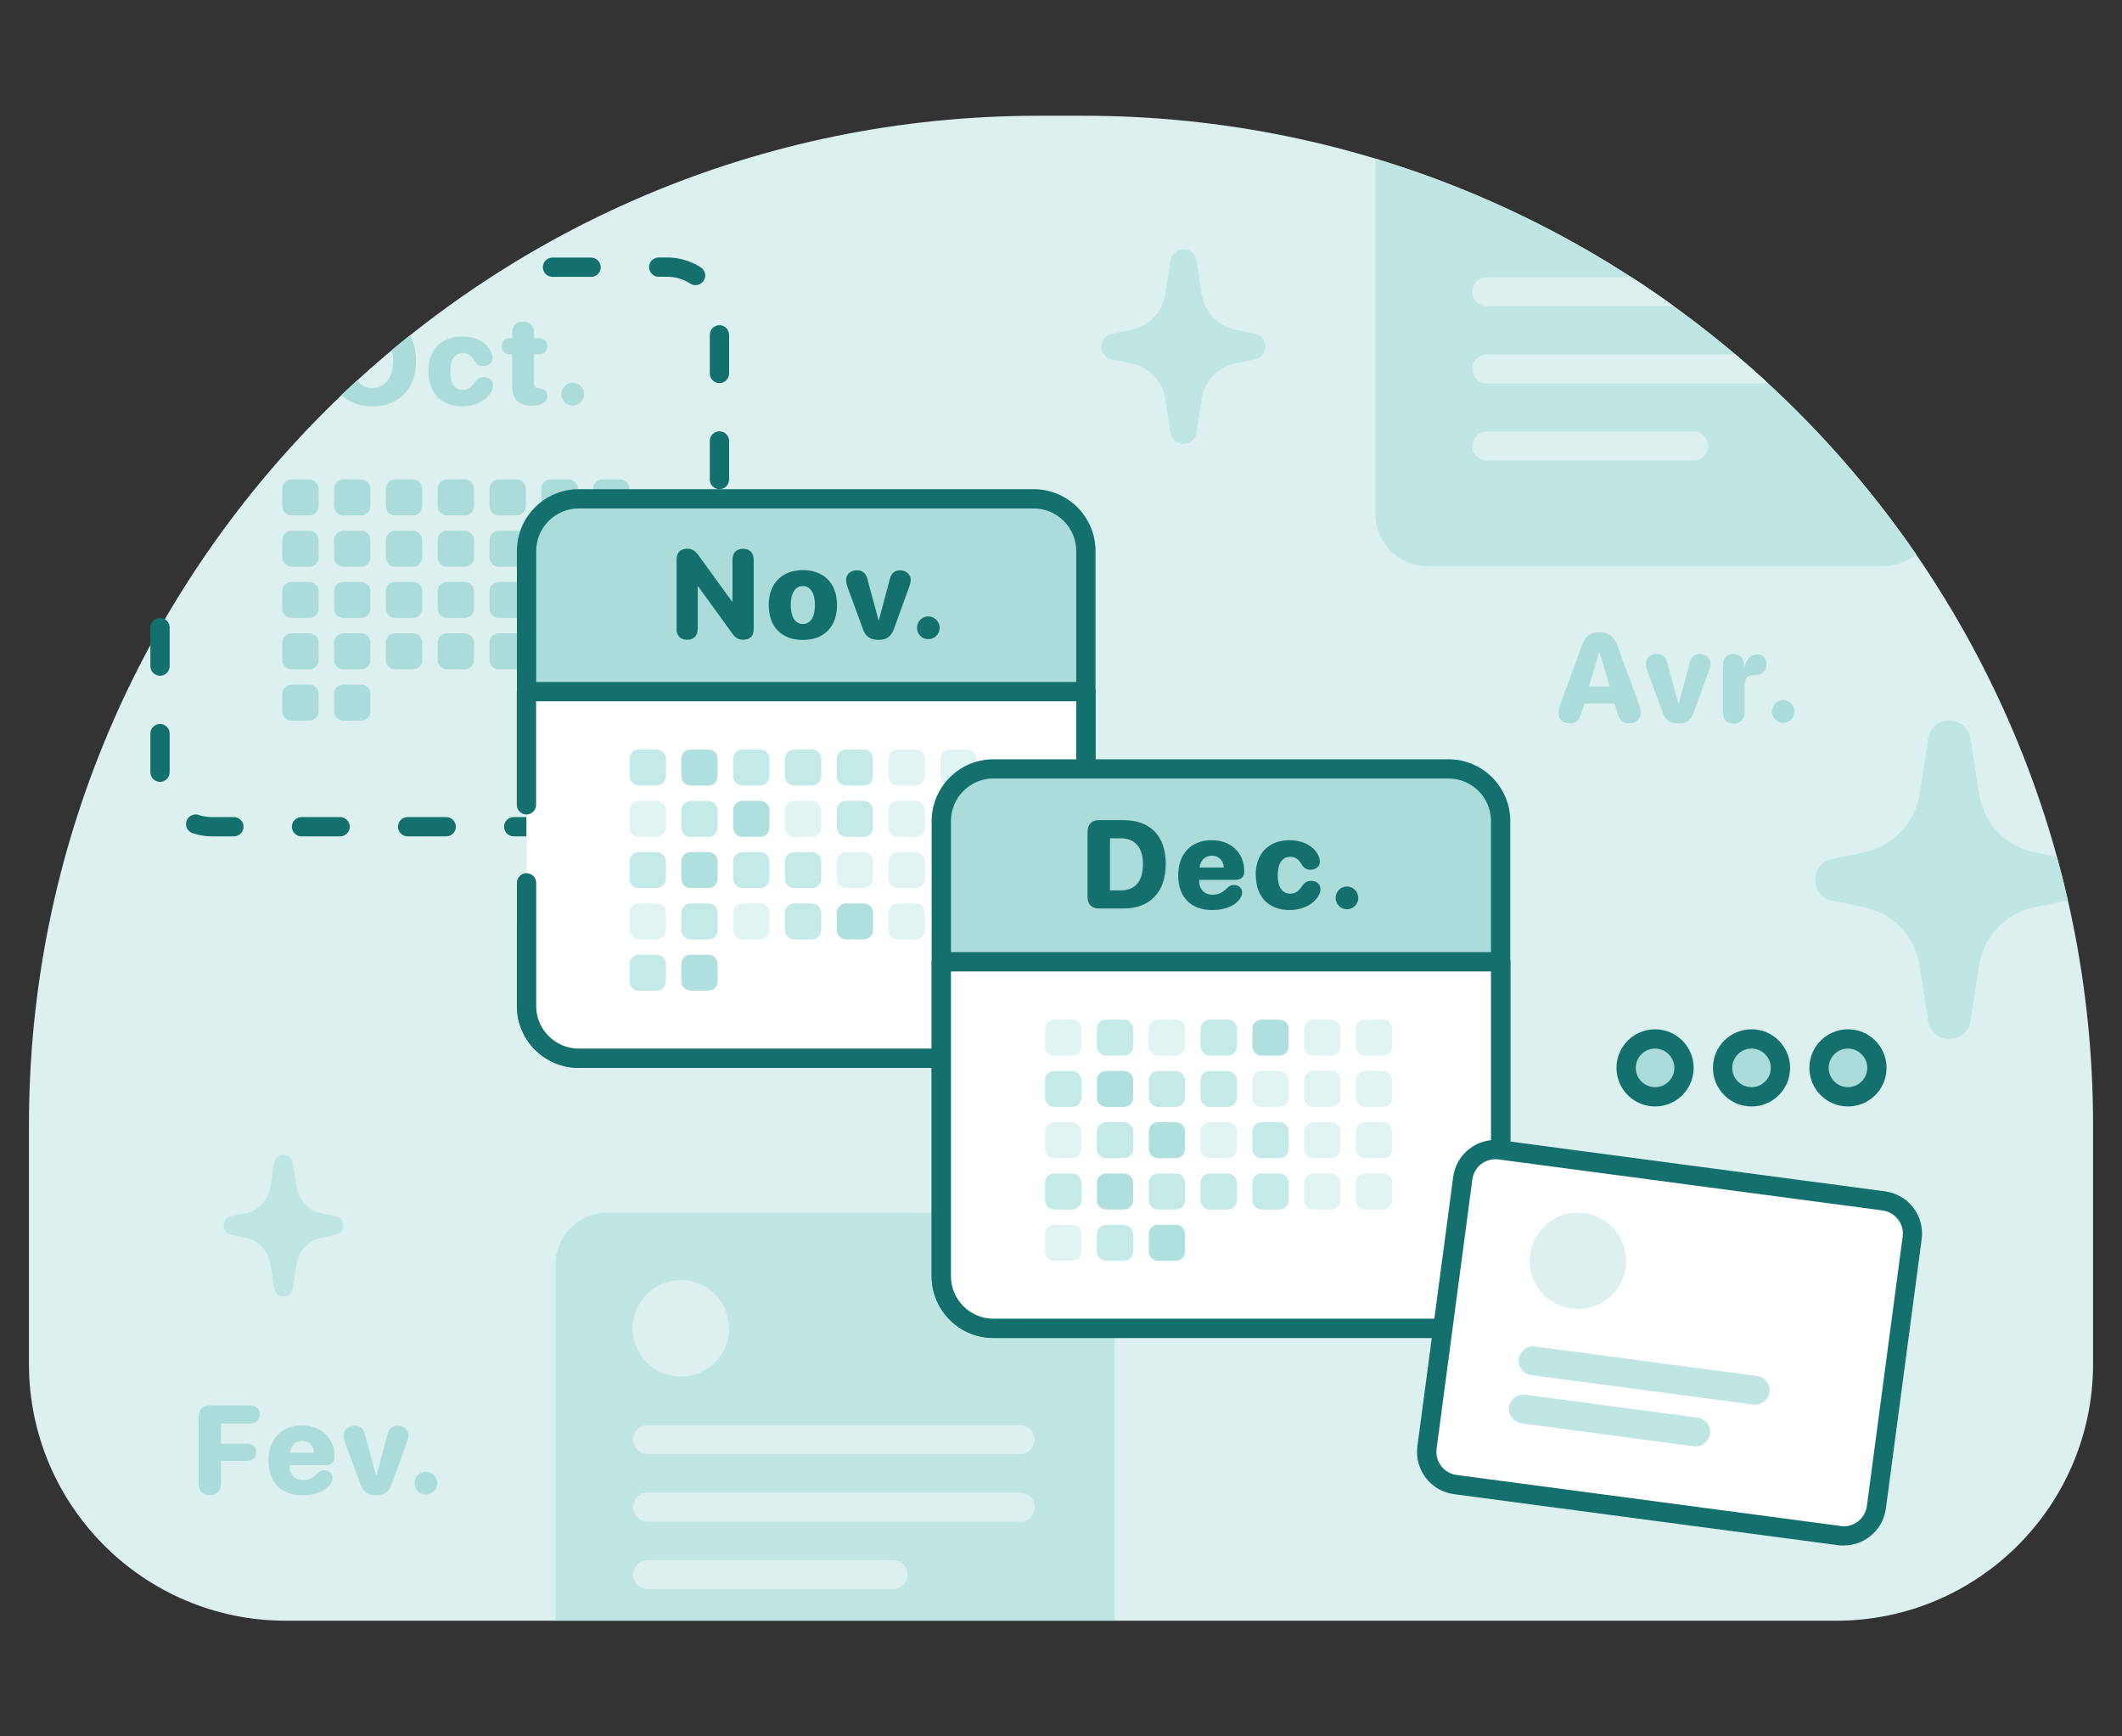 <?xml version="1.0" encoding="UTF-8"?>
<svg id="Calque_1" xmlns="http://www.w3.org/2000/svg" viewBox="0 0 220 180"><rect x="0" y="0" width="220" height="180" fill="#333333" stroke="none"/>
  <defs>
    <style>
      .cls-1 {
        fill: #afe0dd;
      }

      .cls-2 {
        fill: #e0f4f3;
      }

      .cls-3 {
        fill: #c4eae7;
      }

      .cls-4 {
        fill: #fff;
      }

      .cls-5 {
        fill: #abdcd9;
      }

      .cls-6 {
        fill: #dcf0ef;
      }

      .cls-7 {
        fill: #c0e6e3;
      }

      .cls-8 {
        fill: #13706d;
      }
    </style>
  </defs>
  <path class="cls-6" d="M107.64,12h4.72c57.75,0,104.64,46.89,104.64,104.64v24.74c0,14.7-11.93,26.63-26.63,26.63H29.63c-14.7,0-26.63-11.93-26.63-26.63v-24.74C3,58.89,49.89,12,107.64,12Z"/>
  <path class="cls-8" d="M21.99,86.7c-.69,0-1.37-.11-2.02-.33-.52-.17-.81-.74-.63-1.26.17-.52.74-.81,1.26-.63.45.15.92.22,1.39.22h2.26c.55,0,1,.45,1,1s-.45,1-1,1h-2.27ZM68.26,86.7h-4c-.55,0-1-.45-1-1s.45-1,1-1h4c.55,0,1,.45,1,1s-.45,1-1,1ZM57.26,86.7h-4c-.55,0-1-.45-1-1s.45-1,1-1h4c.55,0,1,.45,1,1s-.45,1-1,1ZM46.26,86.7h-4c-.55,0-1-.45-1-1s.45-1,1-1h4c.55,0,1,.45,1,1s-.45,1-1,1ZM35.26,86.7h-4c-.55,0-1-.45-1-1s.45-1,1-1h4c.55,0,1,.45,1,1s-.45,1-1,1ZM74.05,83.63c-.15,0-.29-.03-.43-.1-.5-.24-.71-.84-.47-1.33.29-.6.43-1.24.43-1.91v-1.58c0-.55.45-1,1-1s1,.45,1,1v1.58c0,.97-.21,1.91-.63,2.78-.17.36-.53.57-.9.57ZM16.59,81.05c-.55,0-1-.45-1-1v-4c0-.55.45-1,1-1s1,.45,1,1v4c0,.55-.45,1-1,1ZM74.59,72.71c-.55,0-1-.45-1-1v-4c0-.55.45-1,1-1s1,.45,1,1v4c0,.55-.45,1-1,1ZM16.59,70.05c-.55,0-1-.45-1-1v-4c0-.55.45-1,1-1s1,.45,1,1v4c0,.55-.45,1-1,1ZM74.59,61.71c-.55,0-1-.45-1-1v-4c0-.55.45-1,1-1s1,.45,1,1v4c0,.55-.45,1-1,1ZM74.59,50.71c-.55,0-1-.45-1-1v-4c0-.55.45-1,1-1s1,.45,1,1v4c0,.55-.45,1-1,1ZM74.59,39.71c-.55,0-1-.45-1-1v-4c0-.55.45-1,1-1s1,.45,1,1v4c0,.55-.45,1-1,1ZM72.11,29.56c-.19,0-.38-.05-.54-.16-.71-.46-1.54-.71-2.39-.71h-.89c-.55,0-1-.45-1-1s.45-1,1-1h.89c1.24,0,2.44.36,3.48,1.03.46.3.6.92.29,1.38-.19.29-.51.46-.84.46ZM61.28,28.7h-4c-.55,0-1-.45-1-1s.45-1,1-1h4c.55,0,1,.45,1,1s-.45,1-1,1Z"/>
  <g>
    <path class="cls-5" d="M30.23,49.7h1.84c.53,0,.96.43.96.95v1.83c0,.53-.43.95-.96.95h-1.84c-.53,0-.96-.43-.96-.95v-1.83c0-.53.43-.95.96-.95Z"/>
    <path class="cls-5" d="M35.6,49.7h1.84c.53,0,.96.43.96.95v1.83c0,.53-.43.95-.96.95h-1.84c-.53,0-.96-.43-.96-.95v-1.83c0-.53.43-.95.96-.95Z"/>
    <path class="cls-5" d="M40.97,49.7h1.84c.53,0,.96.43.96.95v1.83c0,.53-.43.95-.96.95h-1.84c-.53,0-.96-.43-.96-.95v-1.83c0-.53.43-.95.96-.95Z"/>
    <path class="cls-5" d="M46.34,49.7h1.84c.53,0,.96.43.96.95v1.83c0,.53-.43.95-.96.95h-1.84c-.53,0-.96-.43-.96-.95v-1.83c0-.53.43-.95.96-.95Z"/>
    <path class="cls-5" d="M51.71,49.7h1.84c.53,0,.96.43.96.95v1.83c0,.53-.43.95-.96.95h-1.84c-.53,0-.96-.43-.96-.95v-1.83c0-.53.43-.95.96-.95Z"/>
    <path class="cls-5" d="M57.09,49.7h1.84c.53,0,.96.43.96.95v1.83c0,.53-.43.95-.96.95h-1.84c-.53,0-.96-.43-.96-.95v-1.83c0-.53.43-.95.96-.95Z"/>
    <path class="cls-5" d="M62.46,49.7h1.84c.53,0,.96.43.96.95v1.83c0,.53-.43.95-.96.95h-1.84c-.53,0-.96-.43-.96-.95v-1.83c0-.53.43-.95.96-.95Z"/>
    <path class="cls-5" d="M30.23,55.02h1.84c.53,0,.96.43.96.95v1.83c0,.53-.43.95-.96.95h-1.84c-.53,0-.96-.43-.96-.95v-1.83c0-.53.43-.95.96-.95Z"/>
    <path class="cls-5" d="M35.6,55.02h1.84c.53,0,.96.43.96.95v1.83c0,.53-.43.95-.96.95h-1.84c-.53,0-.96-.43-.96-.95v-1.83c0-.53.43-.95.96-.95Z"/>
    <path class="cls-5" d="M40.97,55.02h1.84c.53,0,.96.43.96.95v1.83c0,.53-.43.95-.96.95h-1.84c-.53,0-.96-.43-.96-.95v-1.83c0-.53.43-.95.96-.95Z"/>
    <path class="cls-5" d="M46.34,55.02h1.84c.53,0,.96.43.96.95v1.83c0,.53-.43.95-.96.95h-1.84c-.53,0-.96-.43-.96-.95v-1.83c0-.53.43-.95.96-.95Z"/>
    <path class="cls-5" d="M51.71,55.02h1.84c.53,0,.96.43.96.95v1.83c0,.53-.43.95-.96.95h-1.84c-.53,0-.96-.43-.96-.95v-1.83c0-.53.43-.95.96-.95Z"/>
    <path class="cls-5" d="M57.09,55.02h1.84c.53,0,.96.43.96.95v1.83c0,.53-.43.95-.96.95h-1.84c-.53,0-.96-.43-.96-.95v-1.83c0-.53.43-.95.96-.95Z"/>
    <path class="cls-5" d="M62.46,55.02h1.84c.53,0,.96.43.96.95v1.83c0,.53-.43.95-.96.95h-1.84c-.53,0-.96-.43-.96-.95v-1.83c0-.53.43-.95.96-.95Z"/>
    <path class="cls-5" d="M30.23,60.33h1.84c.53,0,.96.43.96.95v1.83c0,.53-.43.95-.96.95h-1.84c-.53,0-.96-.43-.96-.95v-1.83c0-.53.43-.95.96-.95Z"/>
    <path class="cls-5" d="M35.6,60.33h1.84c.53,0,.96.43.96.95v1.83c0,.53-.43.95-.96.95h-1.84c-.53,0-.96-.43-.96-.95v-1.83c0-.53.43-.95.96-.95Z"/>
    <path class="cls-5" d="M40.97,60.33h1.84c.53,0,.96.43.96.95v1.83c0,.53-.43.95-.96.95h-1.84c-.53,0-.96-.43-.96-.95v-1.83c0-.53.43-.95.96-.95Z"/>
    <path class="cls-5" d="M46.34,60.33h1.84c.53,0,.96.43.96.95v1.83c0,.53-.43.95-.96.95h-1.84c-.53,0-.96-.43-.96-.95v-1.83c0-.53.43-.95.96-.95Z"/>
    <path class="cls-5" d="M51.71,60.33h1.84c.53,0,.96.43.96.95v1.83c0,.53-.43.95-.96.95h-1.84c-.53,0-.96-.43-.96-.95v-1.83c0-.53.43-.95.96-.95Z"/>
    <path class="cls-5" d="M57.09,60.33h1.84c.53,0,.96.43.96.95v1.83c0,.53-.43.95-.96.95h-1.84c-.53,0-.96-.43-.96-.95v-1.83c0-.53.43-.95.96-.95Z"/>
    <path class="cls-5" d="M62.46,60.33h1.84c.53,0,.96.43.96.95v1.83c0,.53-.43.95-.96.95h-1.84c-.53,0-.96-.43-.96-.95v-1.83c0-.53.43-.95.96-.95Z"/>
    <path class="cls-5" d="M30.23,65.65h1.84c.53,0,.96.43.96.95v1.83c0,.53-.43.95-.96.95h-1.84c-.53,0-.96-.43-.96-.95v-1.83c0-.53.43-.95.96-.95Z"/>
    <path class="cls-5" d="M35.6,65.65h1.84c.53,0,.96.43.96.95v1.83c0,.53-.43.95-.96.95h-1.84c-.53,0-.96-.43-.96-.95v-1.83c0-.53.43-.95.96-.95Z"/>
    <path class="cls-5" d="M40.97,65.65h1.84c.53,0,.96.43.96.95v1.83c0,.53-.43.95-.96.95h-1.84c-.53,0-.96-.43-.96-.95v-1.83c0-.53.43-.95.96-.95Z"/>
    <path class="cls-5" d="M46.34,65.65h1.84c.53,0,.96.43.96.95v1.83c0,.53-.43.95-.96.95h-1.84c-.53,0-.96-.43-.96-.95v-1.83c0-.53.43-.95.96-.95Z"/>
    <path class="cls-5" d="M51.71,65.65h1.84c.53,0,.96.43.96.95v1.83c0,.53-.43.95-.96.95h-1.84c-.53,0-.96-.43-.96-.95v-1.83c0-.53.43-.95.96-.95Z"/>
    <path class="cls-5" d="M57.09,65.65h1.84c.53,0,.96.43.96.95v1.83c0,.53-.43.95-.96.95h-1.84c-.53,0-.96-.43-.96-.95v-1.83c0-.53.43-.95.96-.95Z"/>
    <path class="cls-5" d="M62.46,65.65h1.84c.53,0,.96.43.96.95v1.83c0,.53-.43.95-.96.95h-1.84c-.53,0-.96-.43-.96-.95v-1.83c0-.53.43-.95.96-.95Z"/>
    <path class="cls-5" d="M30.23,70.97h1.84c.53,0,.96.43.96.95v1.83c0,.53-.43.95-.96.95h-1.84c-.53,0-.96-.43-.96-.95v-1.83c0-.53.43-.95.96-.95Z"/>
    <path class="cls-5" d="M35.6,70.97h1.84c.53,0,.96.43.96.95v1.83c0,.53-.43.95-.96.95h-1.84c-.53,0-.96-.43-.96-.95v-1.83c0-.53.43-.95.96-.95Z"/>
  </g>
  <g>
    <g>
      <path class="cls-5" d="M54.59,81.7v-24.59c0-2.99,2.42-5.41,5.41-5.41h47.18c2.99,0,5.41,2.42,5.41,5.41v47.18c0,2.99-2.42,5.41-5.41,5.41h-47.18c-2.99,0-5.41-2.42-5.41-5.41v-8.59"/>
      <path class="cls-8" d="M107.17,110.7h-47.17c-3.54,0-6.41-2.88-6.41-6.41v-8.59c0-.55.45-1,1-1s1,.45,1,1v8.59c0,2.43,1.98,4.41,4.41,4.41h47.17c2.43,0,4.41-1.98,4.41-4.41v-47.17c0-2.43-1.98-4.41-4.41-4.41h-47.17c-2.43,0-4.41,1.98-4.41,4.41v24.59c0,.55-.45,1-1,1s-1-.45-1-1v-24.59c0-3.54,2.88-6.41,6.41-6.41h47.17c3.54,0,6.41,2.88,6.41,6.41v47.17c0,3.54-2.88,6.41-6.41,6.41Z"/>
    </g>
    <g>
      <path class="cls-8" d="M70.15,65.16v-7.18c0-.72.41-1.1,1.13-1.1.44,0,.76.19,1.11.65l3.5,4.82h.05v-4.31c0-.74.41-1.15,1.1-1.15s1.1.41,1.1,1.15v7.19c0,.7-.39,1.09-1.1,1.09-.47,0-.78-.18-1.12-.65l-3.53-4.87h-.05v4.36c0,.74-.41,1.16-1.1,1.16s-1.11-.41-1.11-1.16Z"/>
      <path class="cls-8" d="M79.7,62.72c0-2.26,1.39-3.62,3.54-3.62s3.54,1.35,3.54,3.62-1.36,3.62-3.54,3.62-3.54-1.32-3.54-3.62ZM84.49,62.72c0-1.24-.49-1.97-1.26-1.97s-1.25.73-1.25,1.97.48,1.97,1.25,1.97,1.26-.7,1.26-1.97Z"/>
      <path class="cls-8" d="M89.45,65.17l-1.6-4.36c-.07-.2-.13-.44-.13-.69,0-.61.49-1,1.13-1,.56,0,.93.29,1.08.91l1.15,4.26h.04l1.14-4.29c.15-.6.53-.88,1.07-.88.61,0,1.09.43,1.09.99,0,.21-.06.45-.13.64l-1.6,4.42c-.28.8-.75,1.16-1.59,1.16-.9,0-1.38-.35-1.66-1.16Z"/>
      <path class="cls-8" d="M95.07,65.08c0-.65.52-1.18,1.17-1.18s1.18.53,1.18,1.18-.53,1.18-1.18,1.18-1.17-.53-1.17-1.18Z"/>
    </g>
    <g>
      <path class="cls-4" d="M54.59,91.52v12.77c0,2.99,2.42,5.41,5.41,5.41h47.18c2.99,0,5.41-2.42,5.41-5.41v-32.59h-58v11.73"/>
      <path class="cls-8" d="M107.17,110.7h-47.17c-3.54,0-6.41-2.88-6.41-6.41v-12.77c0-.55.45-1,1-1s1,.45,1,1v12.77c0,2.43,1.98,4.41,4.41,4.41h47.17c2.43,0,4.41-1.98,4.41-4.41v-31.59h-56v10.73c0,.55-.45,1-1,1s-1-.45-1-1v-11.73c0-.55.45-1,1-1h58c.55,0,1,.45,1,1v32.59c0,3.54-2.88,6.41-6.41,6.41Z"/>
    </g>
    <g>
      <path class="cls-3" d="M66.23,77.7h1.84c.53,0,.96.43.96.95v1.83c0,.53-.43.95-.96.95h-1.84c-.53,0-.96-.43-.96-.95v-1.83c0-.53.43-.95.96-.95Z"/>
      <path class="cls-1" d="M71.6,77.7h1.84c.53,0,.96.43.96.95v1.83c0,.53-.43.95-.96.95h-1.84c-.53,0-.96-.43-.96-.95v-1.83c0-.53.43-.95.96-.95Z"/>
      <path class="cls-3" d="M76.97,77.7h1.84c.53,0,.96.43.96.95v1.83c0,.53-.43.95-.96.95h-1.84c-.53,0-.96-.43-.96-.95v-1.83c0-.53.43-.95.96-.95Z"/>
      <path class="cls-3" d="M82.34,77.7h1.84c.53,0,.96.43.96.95v1.83c0,.53-.43.95-.96.95h-1.84c-.53,0-.96-.43-.96-.95v-1.83c0-.53.43-.95.96-.95Z"/>
      <path class="cls-3" d="M87.71,77.7h1.84c.53,0,.96.43.96.95v1.83c0,.53-.43.95-.96.95h-1.84c-.53,0-.96-.43-.96-.95v-1.83c0-.53.43-.95.96-.95Z"/>
      <path class="cls-2" d="M93.09,77.7h1.84c.53,0,.96.43.96.95v1.83c0,.53-.43.95-.96.95h-1.84c-.53,0-.96-.43-.96-.95v-1.83c0-.53.43-.95.96-.95Z"/>
      <path class="cls-2" d="M98.46,77.7h1.84c.53,0,.96.43.96.95v1.83c0,.53-.43.95-.96.95h-1.84c-.53,0-.96-.43-.96-.95v-1.83c0-.53.43-.95.96-.95Z"/>
      <path class="cls-2" d="M66.23,83.02h1.84c.53,0,.96.43.96.95v1.83c0,.53-.43.95-.96.95h-1.84c-.53,0-.96-.43-.96-.95v-1.83c0-.53.43-.95.96-.95Z"/>
      <path class="cls-3" d="M71.6,83.02h1.84c.53,0,.96.43.96.95v1.83c0,.53-.43.95-.96.95h-1.84c-.53,0-.96-.43-.96-.95v-1.83c0-.53.43-.95.96-.95Z"/>
      <path class="cls-1" d="M76.97,83.02h1.84c.53,0,.96.43.96.95v1.83c0,.53-.43.95-.96.95h-1.84c-.53,0-.96-.43-.96-.95v-1.83c0-.53.43-.95.96-.95Z"/>
      <path class="cls-2" d="M82.34,83.02h1.84c.53,0,.96.43.96.95v1.83c0,.53-.43.95-.96.95h-1.84c-.53,0-.96-.43-.96-.95v-1.83c0-.53.43-.95.96-.95Z"/>
      <path class="cls-3" d="M87.71,83.02h1.84c.53,0,.96.43.96.95v1.83c0,.53-.43.95-.96.95h-1.84c-.53,0-.96-.43-.96-.95v-1.83c0-.53.43-.95.96-.95Z"/>
      <path class="cls-2" d="M93.09,83.02h1.84c.53,0,.96.43.96.95v1.83c0,.53-.43.95-.96.95h-1.84c-.53,0-.96-.43-.96-.95v-1.83c0-.53.43-.95.96-.95Z"/>
      <path class="cls-2" d="M98.46,83.02h1.84c.53,0,.96.43.96.95v1.83c0,.53-.43.95-.96.95h-1.84c-.53,0-.96-.43-.96-.95v-1.83c0-.53.43-.95.96-.95Z"/>
      <path class="cls-3" d="M66.23,88.33h1.84c.53,0,.96.43.96.95v1.83c0,.53-.43.95-.96.95h-1.84c-.53,0-.96-.43-.96-.95v-1.83c0-.53.43-.95.96-.95Z"/>
      <path class="cls-1" d="M71.6,88.33h1.84c.53,0,.96.43.96.95v1.83c0,.53-.43.95-.96.95h-1.84c-.53,0-.96-.43-.96-.95v-1.83c0-.53.43-.95.96-.95Z"/>
      <path class="cls-3" d="M76.97,88.33h1.84c.53,0,.96.43.96.95v1.83c0,.53-.43.95-.96.95h-1.84c-.53,0-.96-.43-.96-.95v-1.83c0-.53.43-.95.96-.95Z"/>
      <path class="cls-3" d="M82.34,88.33h1.84c.53,0,.96.43.96.95v1.83c0,.53-.43.95-.96.95h-1.84c-.53,0-.96-.43-.96-.95v-1.83c0-.53.43-.95.96-.95Z"/>
      <path class="cls-2" d="M87.71,88.33h1.84c.53,0,.96.43.96.95v1.83c0,.53-.43.95-.96.95h-1.84c-.53,0-.96-.43-.96-.95v-1.83c0-.53.43-.95.96-.95Z"/>
      <path class="cls-2" d="M93.09,88.33h1.84c.53,0,.96.43.96.95v1.83c0,.53-.43.95-.96.95h-1.84c-.53,0-.96-.43-.96-.95v-1.83c0-.53.43-.95.96-.95Z"/>
      <path class="cls-2" d="M98.46,88.33h1.84c.53,0,.96.43.96.95v1.83c0,.53-.43.95-.96.95h-1.84c-.53,0-.96-.43-.96-.95v-1.83c0-.53.43-.95.96-.95Z"/>
      <path class="cls-2" d="M66.23,93.65h1.84c.53,0,.96.43.96.95v1.83c0,.53-.43.95-.96.95h-1.84c-.53,0-.96-.43-.96-.95v-1.83c0-.53.43-.95.96-.95Z"/>
      <path class="cls-3" d="M71.6,93.65h1.84c.53,0,.96.43.96.95v1.83c0,.53-.43.95-.96.95h-1.84c-.53,0-.96-.43-.96-.95v-1.83c0-.53.43-.95.96-.95Z"/>
      <path class="cls-2" d="M76.97,93.65h1.84c.53,0,.96.43.96.95v1.83c0,.53-.43.95-.96.95h-1.84c-.53,0-.96-.43-.96-.95v-1.83c0-.53.43-.95.96-.95Z"/>
      <path class="cls-3" d="M82.34,93.65h1.84c.53,0,.96.43.96.95v1.83c0,.53-.43.95-.96.95h-1.84c-.53,0-.96-.43-.96-.95v-1.83c0-.53.43-.95.96-.95Z"/>
      <path class="cls-1" d="M87.71,93.65h1.84c.53,0,.96.43.96.95v1.83c0,.53-.43.95-.96.95h-1.84c-.53,0-.96-.43-.96-.95v-1.83c0-.53.43-.95.96-.95Z"/>
      <path class="cls-2" d="M93.09,93.65h1.84c.53,0,.96.43.96.95v1.83c0,.53-.43.95-.96.95h-1.84c-.53,0-.96-.43-.96-.95v-1.83c0-.53.43-.95.96-.95Z"/>
      <path class="cls-2" d="M98.46,93.65h1.84c.53,0,.96.43.96.95v1.83c0,.53-.43.95-.96.95h-1.84c-.53,0-.96-.43-.96-.95v-1.83c0-.53.43-.95.96-.95Z"/>
      <path class="cls-3" d="M66.23,98.97h1.84c.53,0,.96.43.96.95v1.83c0,.53-.43.95-.96.95h-1.84c-.53,0-.96-.43-.96-.95v-1.83c0-.53.43-.95.96-.95Z"/>
      <path class="cls-1" d="M71.6,98.97h1.84c.53,0,.96.43.96.95v1.83c0,.53-.43.95-.96.95h-1.84c-.53,0-.96-.43-.96-.95v-1.83c0-.53.43-.95.96-.95Z"/>
    </g>
  </g>
  <path class="cls-7" d="M115.59,168v-36.89c0-2.99-2.42-5.41-5.41-5.41h-47.18c-2.99,0-5.41,2.42-5.41,5.41v36.89h58Z"/>
  <g>
    <g>
      <rect class="cls-5" x="97.59" y="79.7" width="58" height="58" rx="5.41" ry="5.41"/>
      <path class="cls-8" d="M150.17,138.7h-47.17c-3.54,0-6.41-2.88-6.41-6.41v-47.17c0-3.54,2.88-6.41,6.41-6.41h47.17c3.54,0,6.41,2.88,6.41,6.41v47.17c0,3.54-2.88,6.41-6.41,6.41ZM103,80.7c-2.43,0-4.41,1.98-4.41,4.41v47.17c0,2.43,1.98,4.41,4.41,4.41h47.17c2.43,0,4.41-1.98,4.41-4.41v-47.17c0-2.43-1.98-4.41-4.41-4.41h-47.17Z"/>
    </g>
    <g>
      <path class="cls-8" d="M112.75,92.96v-6.72c0-.77.43-1.22,1.17-1.22h2.55c2.77,0,4.39,1.61,4.39,4.53s-1.63,4.63-4.39,4.63h-2.55c-.74,0-1.17-.44-1.17-1.22ZM116.17,92.3c1.52,0,2.33-.92,2.33-2.75,0-1.72-.86-2.65-2.33-2.65h-1.09v5.4h1.09Z"/>
      <path class="cls-8" d="M122.15,90.76c0-2.24,1.33-3.66,3.44-3.66s3.41,1.36,3.41,3.22c0,.57-.32.89-.91.89h-3.76v.13c0,.84.55,1.41,1.37,1.41.62,0,1.04-.2,1.54-.71.23-.22.42-.3.7-.3.46,0,.84.29.84.79,0,.17-.05.34-.15.51-.46.81-1.57,1.3-2.95,1.3-2.21,0-3.53-1.34-3.53-3.59ZM126.88,89.93c-.04-.75-.54-1.23-1.24-1.23s-1.21.51-1.27,1.23h2.51Z"/>
      <path class="cls-8" d="M130.18,90.72c0-2.23,1.35-3.62,3.5-3.62,1.43,0,2.6.64,3.02,1.64.09.19.14.4.14.57,0,.54-.45.85-.96.85-.43,0-.7-.17-.92-.53-.32-.57-.69-.81-1.19-.81-.82,0-1.3.68-1.3,1.9s.46,1.92,1.29,1.92c.57,0,.92-.3,1.18-.71.29-.42.54-.62,1.02-.62.5,0,.94.32.94.88,0,.17-.04.36-.16.58-.46.93-1.68,1.57-3.03,1.57-2.17,0-3.51-1.36-3.51-3.62Z"/>
      <path class="cls-8" d="M138.47,93.08c0-.65.52-1.18,1.17-1.18s1.18.53,1.18,1.18-.53,1.18-1.18,1.18-1.17-.53-1.17-1.18Z"/>
    </g>
    <g>
      <path class="cls-4" d="M97.59,99.7v32.59c0,2.99,2.42,5.41,5.41,5.41h47.18c2.99,0,5.41-2.42,5.41-5.41v-32.59h-58Z"/>
      <path class="cls-8" d="M150.17,138.7h-47.17c-3.54,0-6.41-2.88-6.41-6.41v-32.59c0-.55.45-1,1-1h58c.55,0,1,.45,1,1v32.59c0,3.54-2.88,6.41-6.41,6.41ZM98.59,100.7v31.59c0,2.43,1.98,4.41,4.41,4.41h47.17c2.43,0,4.41-1.98,4.41-4.41v-31.59h-56Z"/>
    </g>
    <g>
      <path class="cls-2" d="M109.31,105.7h1.84c.53,0,.96.43.96.95v1.83c0,.53-.43.95-.96.95h-1.84c-.53,0-.96-.43-.96-.95v-1.83c0-.53.43-.95.96-.95Z"/>
      <path class="cls-3" d="M114.68,105.7h1.84c.53,0,.96.43.96.95v1.83c0,.53-.43.95-.96.95h-1.84c-.53,0-.96-.43-.96-.95v-1.83c0-.53.43-.95.96-.95Z"/>
      <path class="cls-2" d="M120.06,105.7h1.84c.53,0,.96.43.96.95v1.83c0,.53-.43.95-.96.95h-1.84c-.53,0-.96-.43-.96-.95v-1.83c0-.53.43-.95.96-.95Z"/>
      <path class="cls-3" d="M125.43,105.7h1.84c.53,0,.96.43.96.95v1.83c0,.53-.43.95-.96.95h-1.84c-.53,0-.96-.43-.96-.95v-1.83c0-.53.43-.95.96-.95Z"/>
      <path class="cls-1" d="M130.8,105.7h1.84c.53,0,.96.43.96.95v1.83c0,.53-.43.95-.96.95h-1.84c-.53,0-.96-.43-.96-.95v-1.83c0-.53.43-.95.96-.95Z"/>
      <path class="cls-2" d="M136.17,105.7h1.84c.53,0,.96.43.96.95v1.83c0,.53-.43.95-.96.95h-1.84c-.53,0-.96-.43-.96-.95v-1.83c0-.53.43-.95.96-.95Z"/>
      <path class="cls-2" d="M141.54,105.7h1.84c.53,0,.96.43.96.95v1.83c0,.53-.43.95-.96.95h-1.84c-.53,0-.96-.43-.96-.95v-1.83c0-.53.43-.95.96-.95Z"/>
      <path class="cls-3" d="M109.31,111.02h1.84c.53,0,.96.43.96.95v1.83c0,.53-.43.95-.96.95h-1.84c-.53,0-.96-.43-.96-.95v-1.83c0-.53.43-.95.96-.95Z"/>
      <path class="cls-1" d="M114.68,111.02h1.84c.53,0,.96.43.96.95v1.83c0,.53-.43.95-.96.95h-1.84c-.53,0-.96-.43-.96-.95v-1.83c0-.53.43-.95.96-.95Z"/>
      <path class="cls-3" d="M120.06,111.02h1.84c.53,0,.96.43.96.95v1.83c0,.53-.43.95-.96.95h-1.84c-.53,0-.96-.43-.96-.95v-1.83c0-.53.43-.95.96-.95Z"/>
      <path class="cls-3" d="M125.43,111.02h1.84c.53,0,.96.43.96.95v1.83c0,.53-.43.95-.96.95h-1.84c-.53,0-.96-.43-.96-.95v-1.83c0-.53.43-.95.96-.95Z"/>
      <path class="cls-2" d="M130.8,111.02h1.84c.53,0,.96.43.96.95v1.83c0,.53-.43.95-.96.95h-1.84c-.53,0-.96-.43-.96-.95v-1.83c0-.53.43-.95.96-.95Z"/>
      <path class="cls-2" d="M136.17,111.02h1.84c.53,0,.96.43.96.95v1.83c0,.53-.43.95-.96.95h-1.84c-.53,0-.96-.43-.96-.95v-1.83c0-.53.43-.95.96-.95Z"/>
      <path class="cls-2" d="M141.54,111.02h1.84c.53,0,.96.43.96.95v1.83c0,.53-.43.95-.96.95h-1.84c-.53,0-.96-.43-.96-.95v-1.83c0-.53.43-.95.96-.95Z"/>
      <path class="cls-2" d="M109.31,116.33h1.84c.53,0,.96.43.96.95v1.83c0,.53-.43.95-.96.95h-1.84c-.53,0-.96-.43-.96-.95v-1.83c0-.53.43-.95.96-.95Z"/>
      <path class="cls-3" d="M114.68,116.33h1.84c.53,0,.96.43.96.95v1.83c0,.53-.43.95-.96.95h-1.84c-.53,0-.96-.43-.96-.95v-1.83c0-.53.43-.95.96-.95Z"/>
      <path class="cls-1" d="M120.06,116.33h1.84c.53,0,.96.43.96.95v1.83c0,.53-.43.95-.96.95h-1.84c-.53,0-.96-.43-.96-.95v-1.83c0-.53.43-.95.96-.95Z"/>
      <path class="cls-2" d="M125.43,116.33h1.84c.53,0,.96.43.96.95v1.83c0,.53-.43.95-.96.95h-1.84c-.53,0-.96-.43-.96-.95v-1.83c0-.53.43-.95.96-.95Z"/>
      <path class="cls-3" d="M130.8,116.33h1.84c.53,0,.96.43.96.95v1.83c0,.53-.43.95-.96.95h-1.84c-.53,0-.96-.43-.96-.95v-1.83c0-.53.43-.95.96-.95Z"/>
      <path class="cls-2" d="M136.17,116.33h1.84c.53,0,.96.43.96.95v1.83c0,.53-.43.95-.96.95h-1.84c-.53,0-.96-.43-.96-.95v-1.83c0-.53.43-.95.96-.95Z"/>
      <path class="cls-2" d="M141.54,116.33h1.84c.53,0,.96.43.96.95v1.83c0,.53-.43.95-.96.95h-1.84c-.53,0-.96-.43-.96-.95v-1.83c0-.53.43-.95.96-.95Z"/>
      <path class="cls-3" d="M109.31,121.65h1.84c.53,0,.96.43.96.95v1.83c0,.53-.43.95-.96.95h-1.84c-.53,0-.96-.43-.96-.95v-1.83c0-.53.43-.95.96-.95Z"/>
      <path class="cls-1" d="M114.68,121.65h1.84c.53,0,.96.43.96.95v1.83c0,.53-.43.95-.96.95h-1.84c-.53,0-.96-.43-.96-.95v-1.83c0-.53.43-.95.96-.95Z"/>
      <path class="cls-3" d="M120.06,121.65h1.84c.53,0,.96.43.96.95v1.83c0,.53-.43.95-.96.95h-1.84c-.53,0-.96-.43-.96-.95v-1.83c0-.53.43-.95.96-.95Z"/>
      <path class="cls-3" d="M125.43,121.65h1.84c.53,0,.96.43.96.95v1.83c0,.53-.43.95-.96.95h-1.84c-.53,0-.96-.43-.96-.95v-1.83c0-.53.43-.95.96-.95Z"/>
      <path class="cls-3" d="M130.8,121.65h1.84c.53,0,.96.43.96.95v1.83c0,.53-.43.95-.96.95h-1.84c-.53,0-.96-.43-.96-.95v-1.83c0-.53.43-.95.96-.95Z"/>
      <path class="cls-2" d="M136.17,121.65h1.84c.53,0,.96.43.96.95v1.83c0,.53-.43.95-.96.95h-1.84c-.53,0-.96-.43-.96-.95v-1.83c0-.53.43-.95.96-.95Z"/>
      <path class="cls-2" d="M141.54,121.65h1.84c.53,0,.96.43.96.95v1.83c0,.53-.43.95-.96.95h-1.84c-.53,0-.96-.43-.96-.95v-1.83c0-.53.43-.95.96-.95Z"/>
      <path class="cls-2" d="M108.35,127.92c0-.53.43-.95.96-.95h1.84c.53,0,.96.43.96.95v1.83c0,.53-.43.95-.96.95h-1.84c-.53,0-.96-.43-.96-.95v-1.83Z"/>
      <path class="cls-3" d="M114.68,126.97h1.84c.53,0,.96.43.96.95v1.83c0,.53-.43.95-.96.95h-1.84c-.53,0-.96-.43-.96-.95v-1.83c0-.53.43-.95.96-.95Z"/>
      <path class="cls-1" d="M120.06,126.97h1.84c.53,0,.96.43.96.95v1.83c0,.53-.43.95-.96.95h-1.84c-.53,0-.96-.43-.96-.95v-1.83c0-.53.43-.95.96-.95Z"/>
    </g>
  </g>
  <path class="cls-7" d="M198.65,57.44c-13.33-19.39-33.02-34.06-56.06-41v36.85c0,2.99,2.42,5.41,5.41,5.41h47.18c1.32,0,2.53-.47,3.47-1.26Z"/>
  <path class="cls-7" d="M124.04,27l.54,3.49c.29,1.85,1.7,3.33,3.54,3.71l1.99.4c1.45.29,1.45,2.37,0,2.66l-1.99.4c-1.84.37-3.25,1.85-3.54,3.71l-.54,3.49c-.24,1.54-2.45,1.54-2.69,0l-.54-3.49c-.29-1.85-1.7-3.33-3.54-3.71l-1.99-.4c-1.45-.29-1.45-2.37,0-2.66l1.99-.4c1.84-.37,3.25-1.85,3.54-3.71l.54-3.49c.24-1.54,2.45-1.54,2.69,0Z"/>
  <path class="cls-7" d="M30.37,120.54l.39,2.54c.21,1.35,1.24,2.43,2.58,2.7l1.45.29c1.06.21,1.06,1.73,0,1.94l-1.45.29c-1.34.27-2.37,1.35-2.58,2.7l-.39,2.54c-.17,1.12-1.79,1.12-1.96,0l-.39-2.54c-.21-1.35-1.24-2.43-2.58-2.7l-1.45-.29c-1.06-.21-1.06-1.73,0-1.94l1.45-.29c1.34-.27,2.37-1.35,2.58-2.7l.39-2.54c.17-1.12,1.79-1.12,1.96,0Z"/>
  <g>
    <rect class="cls-4" x="149.59" y="121.7" width="47" height="35" rx="3.41" ry="3.41" transform="translate(19.85 -21.59) rotate(7.57)"/>
    <path class="cls-8" d="M191.15,160.22c-.2,0-.39-.01-.59-.04h0l-39.82-5.29c-2.41-.32-4.11-2.54-3.79-4.96l3.71-27.93c.32-2.41,2.54-4.12,4.96-3.79l39.82,5.29c1.17.16,2.21.76,2.92,1.69s1.03,2.1.87,3.26l-3.71,27.93c-.16,1.17-.76,2.21-1.69,2.92-.78.59-1.71.91-2.67.91ZM190.83,158.2c.64.09,1.27-.08,1.79-.48.51-.39.84-.96.93-1.6l3.71-27.93c.08-.64-.08-1.27-.48-1.78s-.96-.84-1.6-.93l-39.82-5.29c-1.32-.17-2.54.75-2.71,2.07l-3.71,27.93c-.17,1.32.76,2.54,2.08,2.71l39.82,5.29Z"/>
  </g>
  <circle class="cls-6" cx="163.59" cy="130.7" r="5"/>
  <circle class="cls-6" cx="70.59" cy="137.7" r="5"/>
  <path class="cls-7" d="M181.97,145.62c-.07,0-.13,0-.2-.01l-23.02-3.06c-.82-.11-1.4-.86-1.29-1.68.11-.82.88-1.4,1.68-1.29l23.02,3.06c.82.11,1.4.86,1.29,1.68-.1.75-.75,1.3-1.49,1.3Z"/>
  <path class="cls-7" d="M175.82,149.94c-.07,0-.13,0-.2-.01l-17.87-2.38c-.82-.11-1.4-.86-1.29-1.68.11-.82.87-1.4,1.68-1.29l17.87,2.38c.82.11,1.4.86,1.29,1.68-.1.75-.75,1.3-1.49,1.3Z"/>
  <path class="cls-6" d="M105.77,150.74h-38.62c-.83,0-1.5-.67-1.5-1.5s.67-1.5,1.5-1.5h38.62c.83,0,1.5.67,1.5,1.5s-.67,1.5-1.5,1.5Z"/>
  <path class="cls-6" d="M175.59,47.74h-21.44c-.83,0-1.5-.67-1.5-1.5s.67-1.5,1.5-1.5h21.44c.83,0,1.5.67,1.5,1.5s-.67,1.5-1.5,1.5Z"/>
  <path class="cls-6" d="M105.77,157.74h-38.62c-.83,0-1.5-.67-1.5-1.5s.67-1.5,1.5-1.5h38.62c.83,0,1.5.67,1.5,1.5s-.67,1.5-1.5,1.5Z"/>
  <path class="cls-6" d="M92.59,164.74h-25.44c-.83,0-1.5-.67-1.5-1.5s.67-1.5,1.5-1.5h25.44c.83,0,1.5.67,1.5,1.5s-.67,1.5-1.5,1.5Z"/>
  <path class="cls-6" d="M154.15,31.74h19.39c-1.43-1.04-2.89-2.04-4.38-3h-15.01c-.83,0-1.5.67-1.5,1.5s.67,1.5,1.5,1.5Z"/>
  <path class="cls-6" d="M154.15,39.74h29.17c-1.11-1.02-2.24-2.02-3.39-3h-25.78c-.83,0-1.5.67-1.5,1.5s.67,1.5,1.5,1.5Z"/>
  <g>
    <circle class="cls-5" cx="171.59" cy="110.7" r="3"/>
    <path class="cls-8" d="M171.59,114.7c-2.21,0-4-1.79-4-4s1.79-4,4-4,4,1.79,4,4-1.79,4-4,4ZM171.59,108.7c-1.1,0-2,.9-2,2s.9,2,2,2,2-.9,2-2-.9-2-2-2Z"/>
  </g>
  <g>
    <circle class="cls-5" cx="181.59" cy="110.7" r="3"/>
    <path class="cls-8" d="M181.59,114.7c-2.21,0-4-1.79-4-4s1.79-4,4-4,4,1.79,4,4-1.79,4-4,4ZM181.59,108.7c-1.1,0-2,.9-2,2s.9,2,2,2,2-.9,2-2-.9-2-2-2Z"/>
  </g>
  <g>
    <circle class="cls-5" cx="191.59" cy="110.7" r="3"/>
    <path class="cls-8" d="M191.59,114.7c-2.21,0-4-1.79-4-4s1.79-4,4-4,4,1.79,4,4-1.79,4-4,4ZM191.59,108.7c-1.1,0-2,.9-2,2s.9,2,2,2,2-.9,2-2-.9-2-2-2Z"/>
  </g>
  <path class="cls-7" d="M213.26,88.82l-2.29-.46c-3.01-.61-5.32-3.03-5.79-6.07l-.88-5.71c-.39-2.51-4.01-2.51-4.4,0l-.88,5.71c-.47,3.04-2.78,5.46-5.79,6.07l-3.26.66c-2.38.48-2.38,3.88,0,4.36l3.26.66c3.01.61,5.32,3.03,5.79,6.07l.88,5.71c.39,2.51,4.01,2.51,4.4,0l.88-5.71c.47-3.04,2.78-5.46,5.79-6.07l3.26-.66c.06-.01.11-.03.16-.05-.35-1.52-.73-3.02-1.14-4.51Z"/>
  <g>
    <path class="cls-5" d="M161.58,73.88c0-.2.06-.48.16-.76l2.26-6.21c.34-.93.9-1.36,1.81-1.36.96,0,1.52.41,1.87,1.36l2.28,6.21c.11.3.15.51.15.75,0,.65-.49,1.12-1.17,1.12s-1.02-.3-1.23-1.05l-.31-1.02h-3.13l-.31.98c-.22.77-.57,1.09-1.19,1.09-.74,0-1.19-.42-1.19-1.11ZM166.9,71.16l-1.07-3.53h-.05l-1.04,3.53h2.16Z"/>
    <path class="cls-5" d="M172.37,73.84l-1.6-4.36c-.07-.2-.13-.44-.13-.69,0-.61.5-1,1.13-1,.56,0,.93.29,1.08.91l1.16,4.26h.04l1.14-4.29c.15-.6.53-.88,1.07-.88.61,0,1.08.43,1.08.99,0,.21-.06.45-.13.64l-1.6,4.42c-.28.8-.75,1.16-1.59,1.16-.9,0-1.38-.35-1.66-1.16Z"/>
    <path class="cls-5" d="M178.63,73.83v-4.91c0-.72.44-1.12,1.1-1.12s1.06.4,1.06,1.13v.34h.04c.17-.93.68-1.43,1.37-1.43.25,0,.46.06.6.18.22.16.34.45.34.86,0,.36-.11.62-.32.81-.21.19-.53.29-.95.3-.78.02-1,.36-1,1.15v2.7c0,.76-.44,1.17-1.12,1.17s-1.13-.41-1.13-1.17Z"/>
    <path class="cls-5" d="M183.7,73.75c0-.65.52-1.18,1.17-1.18s1.18.53,1.18,1.18-.53,1.18-1.18,1.18-1.17-.53-1.17-1.18Z"/>
  </g>
  <g>
    <path class="cls-5" d="M20.58,153.78v-6.87c0-.77.43-1.22,1.17-1.22h4.15c.63,0,1.04.34,1.04.94s-.42.94-1.04.94h-2.99v2.08h2.69c.59,0,.97.33.97.9s-.37.89-.97.89h-2.69v2.34c0,.77-.42,1.21-1.16,1.21s-1.17-.44-1.17-1.21Z"/>
    <path class="cls-5" d="M27.84,151.43c0-2.24,1.33-3.66,3.44-3.66s3.41,1.36,3.41,3.22c0,.57-.32.89-.91.89h-3.76v.13c0,.84.55,1.41,1.37,1.41.62,0,1.04-.2,1.54-.71.23-.22.42-.3.7-.3.46,0,.84.29.84.79,0,.17-.05.34-.15.51-.46.81-1.57,1.3-2.95,1.3-2.21,0-3.53-1.34-3.53-3.59ZM32.57,150.6c-.04-.75-.54-1.23-1.24-1.23s-1.21.51-1.27,1.23h2.51Z"/>
    <path class="cls-5" d="M37.36,153.84l-1.6-4.36c-.07-.2-.13-.44-.13-.69,0-.61.5-1,1.13-1,.56,0,.93.29,1.08.91l1.16,4.26h.04l1.14-4.29c.15-.6.53-.88,1.07-.88.61,0,1.09.43,1.09.99,0,.21-.06.45-.13.64l-1.6,4.42c-.28.8-.75,1.16-1.59,1.16-.9,0-1.38-.35-1.66-1.16Z"/>
    <path class="cls-5" d="M42.98,153.75c0-.65.52-1.18,1.17-1.18s1.18.53,1.18,1.18-.53,1.18-1.18,1.18-1.17-.53-1.17-1.18Z"/>
  </g>
  <g>
    <path class="cls-5" d="M38.61,42.12c2.77,0,4.52-1.81,4.52-4.73,0-1.03-.23-1.91-.63-2.63-.63.5-1.26,1.01-1.88,1.53.09.33.14.7.14,1.1,0,1.74-.85,2.84-2.15,2.84-.67,0-1.21-.29-1.59-.8-.54.5-1.08,1-1.62,1.51.78.76,1.87,1.19,3.2,1.19Z"/>
    <path class="cls-5" d="M58.21,40.86c0,.65.52,1.18,1.17,1.18s1.18-.53,1.18-1.18-.53-1.18-1.18-1.18-1.17.53-1.17,1.18Z"/>
    <path class="cls-5" d="M55.11,42.05h.06c.87,0,1.58-.33,1.58-.98,0-.52-.29-.74-.79-.8l-.14-.02c-.32-.03-.46-.2-.46-.63v-2.9h.55c.5,0,.83-.33.83-.83s-.33-.83-.83-.83h-.55v-.55c0-.73-.41-1.17-1.12-1.17s-1.13.44-1.13,1.17v.55h-.25c-.5,0-.83.32-.83.83s.33.83.83.83h.25v3.4c0,1.28.68,1.94,2.01,1.94Z"/>
    <path class="cls-5" d="M48,36.6c.51,0,.87.25,1.19.81.22.36.49.53.92.53.51,0,.96-.31.96-.85,0-.17-.05-.38-.14-.57-.43-1-1.59-1.64-3.02-1.64-2.15,0-3.5,1.38-3.5,3.62s1.35,3.62,3.51,3.62c1.36,0,2.58-.64,3.03-1.57.11-.22.16-.41.16-.58,0-.56-.44-.88-.94-.88s-.72.2-1.02.62c-.26.41-.61.71-1.18.71-.83,0-1.29-.68-1.29-1.92s.48-1.9,1.3-1.9Z"/>
  </g>
</svg>